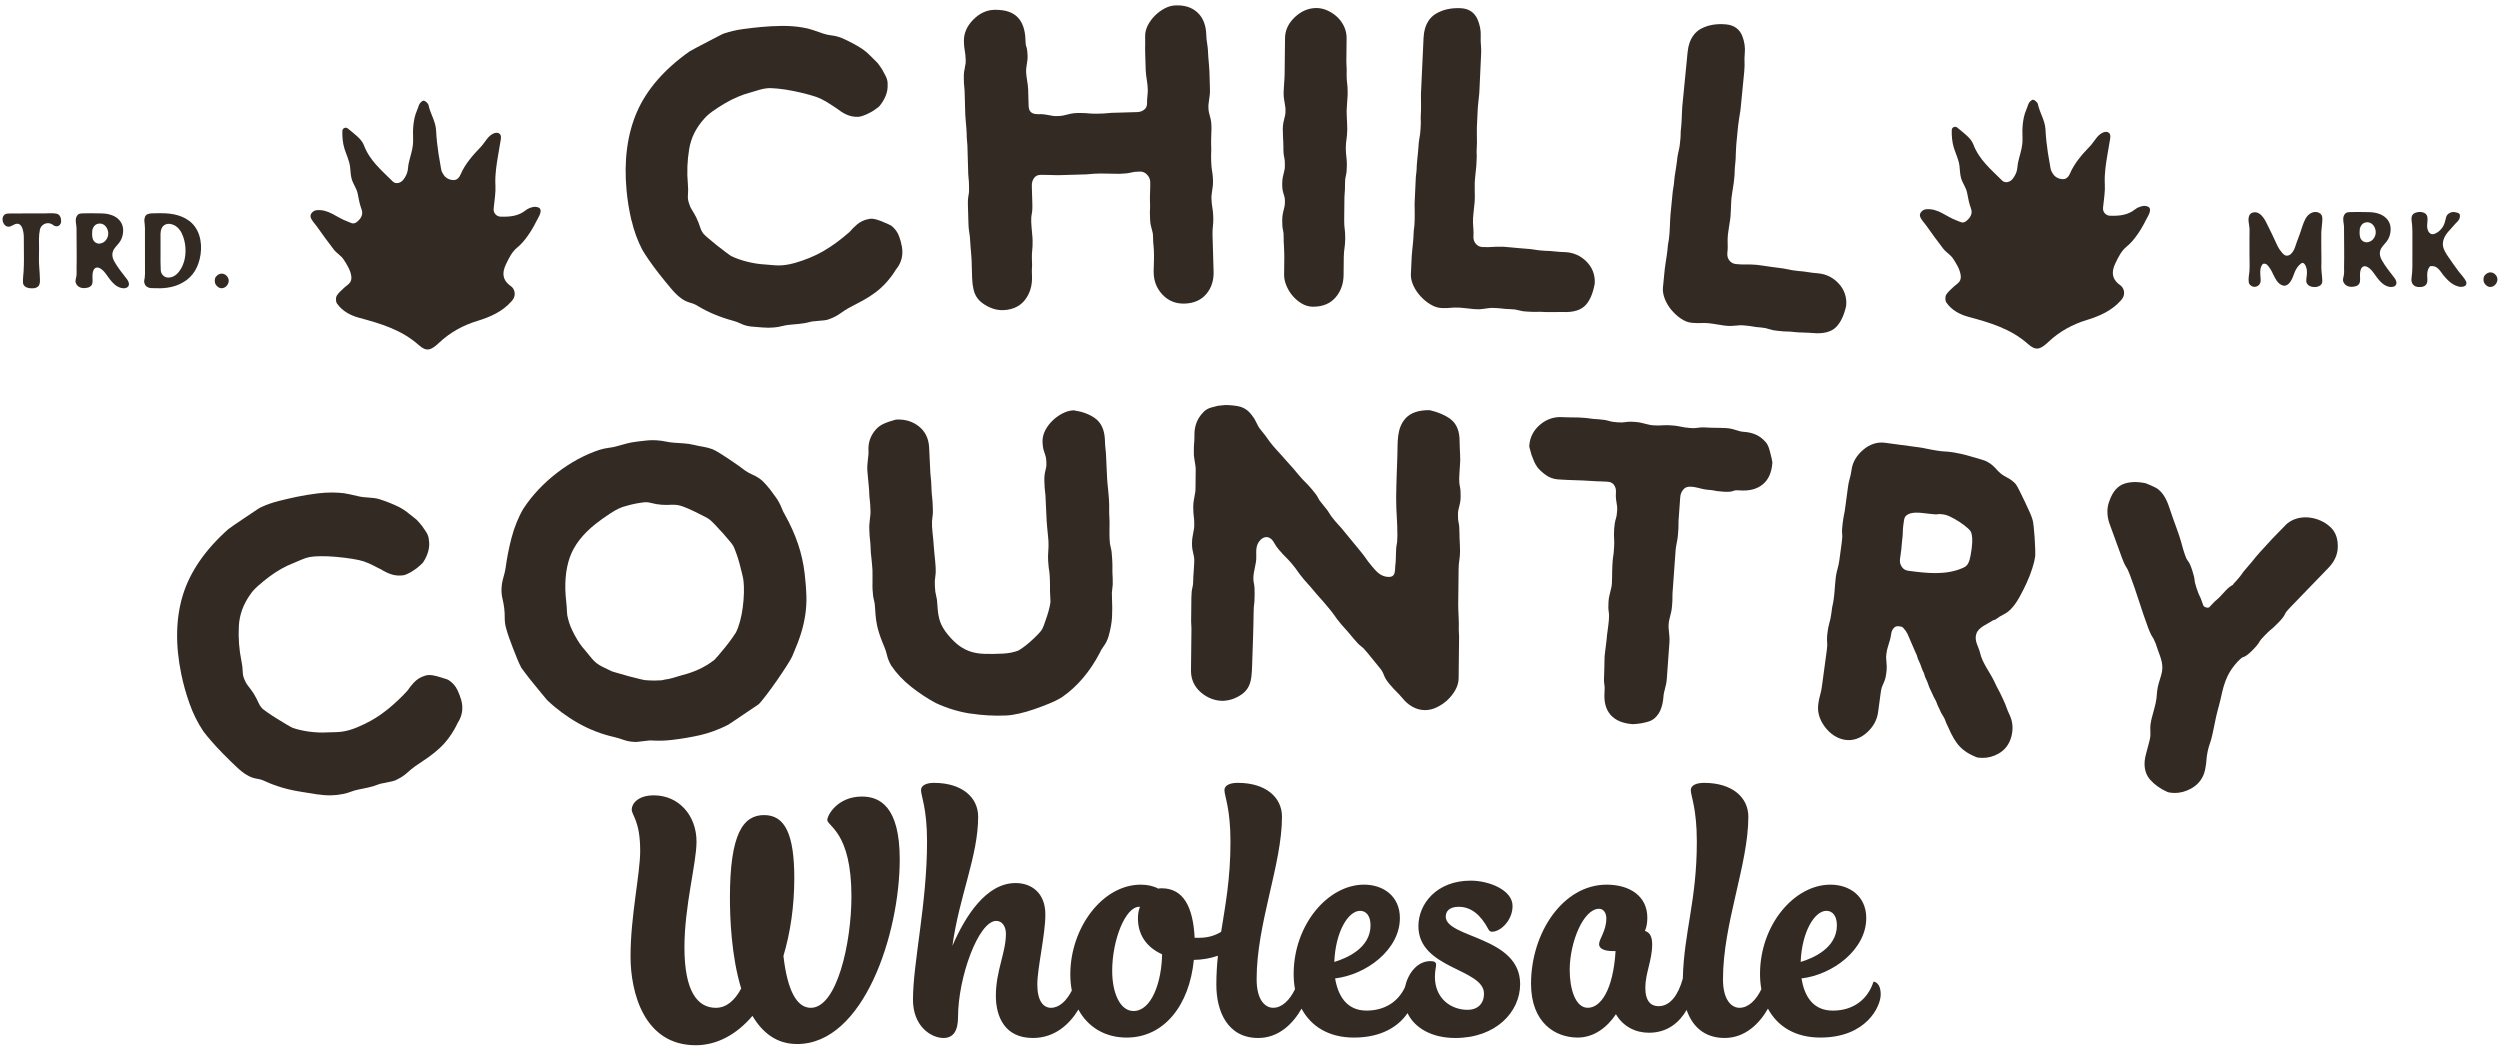 <?xml version="1.0" encoding="UTF-8"?>
<svg id="Layer_1" xmlns="http://www.w3.org/2000/svg" version="1.1" viewBox="0 0 1600 676.07">
  <!-- Generator: Adobe Illustrator 29.2.1, SVG Export Plug-In . SVG Version: 2.1.0 Build 116)  -->
  <defs>
    <style>
      .st0 {
        fill: #332a23;
      }
    </style>
  </defs>
  <path class="st0" d="M35.82,136.7c-2.27-.41-4.74-.14-7-.14-2.54,0-5.15,0-7.69,0-5.01,0-10.02,0-15.1.08-.68,0-1.37,0-2.05.21-4.46,1.37-1.99,9.67,2.68,8.03.89-.34,1.72-.83,2.54-1.23,5.15-2.35,6.04,5,6.04,8.43.08,4.53.08,8.99.08,13.52,0,2.6-.06,5.28-.2,7.88-.14,2.47-.55,4.94-.41,7.49.14,1.85,1.86,3.09,3.58,3.36,1.85.34,4.46.41,5.97-.9,1.37-1.1,1.3-3.02,1.3-4.6,0-2.82-.34-5.62-.49-8.44-.28-3.7-.07-7.48-.07-11.25-.07-3.99-.29-8.31.54-12.21.68-3.16,4.18-4.95,7.14-3.71.76.27,1.3.89,1.99,1.23,2.4,1.23,4.53-.56,4.46-3.02,0-.49-.07-.96-.14-1.45-.35-1.65-1.17-2.94-3.16-3.29Z"/>
  <path class="st0" d="M73.15,167.28c-1.38-2.47-1.79-5.15-.28-7.69,1.23-2.06,3.16-3.5,4.32-5.62,1.09-1.99,1.64-4.18,1.64-6.45,0-.96-.14-1.92-.34-2.74-.89-3.29-3.36-5.7-6.73-7-2.88-1.16-5.83-1.23-8.92-1.23-3.16-.07-6.38-.14-9.61,0-1.65.08-2.95,0-3.91,1.52-1.23,1.78-.82,4.05-.54,6.04.27,1.51.2,2.95.2,4.46,0,7.76.21,15.51.02,23.2,0,1.65.14,3.5-.14,5.15-.21,1.23-.82,2.74-.41,4.05,1.17,3.22,4.46,3.9,7.55,3.14.68-.14,1.3-.34,1.78-.76,1.65-1.16,1.5-3.15,1.44-4.94-.07-1.92-.14-3.84.68-5.62.89-1.71,2.54-1.99,4.18-1.03,2.74,1.5,4.46,4.8,6.38,7.19,1.86,2.4,4.06,4.6,7.14,5.35.89.21,1.78.28,2.68.06,2.94-.62,2.59-3.43,1.15-5.43-2.88-3.83-5.97-7.47-8.31-11.66ZM69.02,151.37c-.68,2.13-2.12,3.71-4.25,4.34-2.33.75-4.73-.62-5.43-2.89-.55-1.85-.41-3.98-.21-5.83.55-1.65,1.38-3.09,3.09-3.64,2.74-.89,4.94.47,6.11,2.53.96,1.65,1.23,3.71.68,5.49Z"/>
  <path class="st0" d="M121.74,177.21c2.33-2.35,4.05-5.29,5.15-8.38,2.67-7.41,2.66-17.16-2.14-23.75-4.33-5.96-11.74-8.23-18.88-8.56-2.47-.14-5.08-.07-7.55,0-1.72,0-4.12.07-5.22,1.65-.2.28-.34.62-.4.96-.55,1.65-.28,2.88-.07,4.53.21,1.72.14,3.37.14,5.08,0,7.89,0,15.78.02,23.68,0,1.72.07,3.5-.14,5.22-.14,1.16-.62,2.12-.28,3.29.21,1.03.7,1.92,1.59,2.54.61.4,1.23.68,1.85.81.68.14,1.37.14,2.2.14,1.51.07,3.09.07,4.66.07,3.02-.07,6.11-.49,9.06-1.38,2.12-.69,4.26-1.65,6.09-2.82,1.45-.83,2.74-1.93,3.91-3.09ZM115.5,172.48c-1.78,2.95-4.53,5.35-8.16,5.16-2.4-.14-4.33-2.27-4.46-4.67-.21-3.64-.14-7.27-.14-10.91v-8.72c0-2.47-.29-5,.75-7.27.95-2.12,3.15-3.09,5.49-2.75,2.74.48,4.94,2.12,6.44,4.39.49.68.83,1.44,1.17,2.2,2.34,5.15,2.82,11.87,1.19,17.57-.55,1.78-1.3,3.5-2.27,5.01Z"/>
  <path class="st0" d="M139.54,183.64c.89.76,2.12,1.03,3.29.69,2.27-.55,3.91-3.16,3.49-5.43-.48-2.2-2.47-3.91-4.67-3.77h-.34c-1.58.28-3.36,1.65-3.71,3.22-.14.55-.14,1.17-.14,1.72.08,1.58.84,2.67,2.07,3.56Z"/>
  <path class="st0" d="M1439.67,153.14v10.5c0,3.43.21,6.86-.06,10.22-.21,2.33-.76,4.53-.4,6.79.14,1.17,1.03,2.06,2.05,2.54,1.93.96,4.33.06,5.22-1.93.6-1.23.26-3.02.2-4.39-.14-2.26-.41-5,.89-7.06.14-.34.41-.68.76-.89.61-.34,1.44-.14,2.12.14,2.06,1.72,3.37,4.26,4.46,6.66.68,1.37,1.37,2.74,2.26,4.05.9,1.23,2.2,2.46,3.79,2.94,2.26.68,4.11-1.1,5.2-2.89,1.03-1.65,1.65-3.56,2.33-5.35.89-2.27,2.2-4.33,4.12-5.78.27-.21.48-.34.68-.41,1.44-.34,2.47,1.93,2.74,2.95.41,1.3.49,2.82.41,4.18-.14,1.51-.49,2.95-.41,4.53.21,3.36,4.33,4.25,7.08,3.56,1.37-.34,2.6-1.1,3.02-2.47v-.07c.14-.48.13-.96.13-1.44,0-1.93-.34-3.78-.48-5.7-.21-1.92-.14-3.84-.07-5.77.06-2.6-.07-5.28-.07-7.88,0-3.91-.07-7.83,0-11.73.14-2.88.68-5.7.68-8.51,0-1.92-.84-3.36-2.75-3.98-.28-.07-.48-.14-.76-.21-3.29-.55-6.11,1.85-7.47,4.6-1.44,2.82-2.27,5.97-3.29,8.93-.68,1.93-1.43,3.78-2.12,5.7-.62,1.72-1.1,3.57-1.93,5.15-.96,1.78-2.4,3.56-4.53,3.5-1.44,0-2.47-1.3-3.37-2.4-.96-1.17-1.78-2.39-2.47-3.76-1.24-2.55-2.4-5.22-3.65-7.83-1.1-2.26-2.26-4.53-3.36-6.79-1.1-2.26-2.4-4.53-4.47-5.97-.96-.68-2.12-1.09-3.22-1.02-1.1.06-2.54.55-3.09,1.5-1.64,2.82-.27,6.05-.14,9.06.07,2.2-.06,4.46-.06,6.72Z"/>
  <path class="st0" d="M1524.35,166.47c-1.38-2.47-1.8-5.15-.29-7.69,1.23-2.06,3.16-3.5,4.32-5.62,1.09-2,1.64-4.19,1.64-6.46,0-.96-.14-1.92-.34-2.74-.89-3.29-3.36-5.69-6.73-6.99-2.88-1.16-5.83-1.23-8.92-1.23-3.16-.06-6.38-.14-9.61,0-1.65.07-2.95,0-3.91,1.52-1.23,1.78-.82,4.05-.54,6.04.27,1.51.21,2.95.21,4.46,0,7.75.21,15.51.02,23.19,0,1.65.14,3.5-.14,5.15-.21,1.23-.82,2.74-.41,4.04,1.18,3.22,4.47,3.91,7.56,3.15.69-.14,1.3-.34,1.79-.76,1.64-1.16,1.5-3.15,1.43-4.94-.07-1.92-.14-3.84.68-5.62.89-1.72,2.54-1.99,4.18-1.03,2.74,1.5,4.46,4.8,6.38,7.2,1.86,2.4,4.06,4.6,7.14,5.35.89.21,1.78.28,2.67.07,2.95-.62,2.6-3.44,1.16-5.43-2.88-3.84-5.97-7.47-8.3-11.66ZM1520.21,150.55c-.68,2.12-2.12,3.71-4.25,4.32-2.33.76-4.73-.6-5.43-2.87-.55-1.85-.41-3.98-.21-5.83.55-1.65,1.37-3.09,3.09-3.64,2.74-.9,4.94.47,6.11,2.53.95,1.65,1.23,3.71.68,5.49Z"/>
  <path class="st0" d="M1572.97,172.96c-1.99-2.68-3.91-5.42-5.77-8.16-1.51-2.2-3.16-4.53-3.64-7.2-.21-1.3-.14-2.55.14-3.71.68-2.61,2.39-4.88,4.25-6.79,1.65-1.72,3.09-3.64,4.8-5.29,1.1-1.03,1.79-2.54,1.58-4.12,0-.14-.07-.27-.07-.41-.27-.61-1.03-1.03-1.58-1.16-.55-.07-1.03-.21-1.51-.34-2.2-.48-5.08.9-5.62,3.17-.28,1.1-.55,2.12-.83,3.15-.82,3.23-3.29,6.17-6.38,7.48-3.09,1.31-4.73-1.57-4.94-4.24-.27-2.47,1.17-6.66-.97-8.51-.48-.41-1.1-.68-1.71-.89-1.65-.48-3.23-.34-4.81.21-.34.14-.68.27-.96.48-1.65,1.03-1.77,3.02-1.5,4.73.34,2.34.48,4.6.48,7v1.44c0,4.81,0,9.61,0,14.42,0,4.59.14,9.13-.54,13.65-.48,3.16,1.11,5.62,4.4,5.83,1.23.07,2.54,0,3.64-.55,2.82-1.37,1.98-4.53,1.98-7.06,0-1.85.28-3.78,1.44-5.22.07-.21.21-.34.41-.41.14-.14.34-.14.48-.14,4.12-.49,5.7,2.87,7.89,5.62,1.79,2.2,3.72,4.39,6.19,5.9,1.92,1.16,4.73,2.26,6.99,1.5.49-.14,1.03-.41,1.3-.83.41-.61.55-1.58.21-2.26-1.24-2.74-3.64-4.88-5.36-7.27Z"/>
  <path class="st0" d="M1598.3,178.1c-.48-2.2-2.47-3.91-4.67-3.77h-.34c-1.58.27-3.36,1.65-3.71,3.22-.14.55-.14,1.17-.14,1.72.08,1.58.84,2.67,2.07,3.57.89.75,2.12,1.03,3.29.68,2.27-.55,3.91-3.16,3.49-5.43Z"/>
  <path class="st0" d="M984.06,199.59c.33-.03.68-.04,1.03-.04.26,0,.52,0,.79.01l3.31.15c1.58.07,2.84.07,3.7.02.66-.04,1.29-.04,1.85-.03.85.04,1.75.05,2.64-.03.76-.04,1.73-.03,2.94.02,6.76.29,11.7-1.26,14.66-4.63,2.69-3.06,4.54-7.44,5.62-13.42l.05-.57c.25-5.26-1.64-10.07-5.45-13.81-3.76-3.67-8.25-5.65-13.36-5.89l-3.84-.18c-.86-.04-1.65-.11-2.46-.24-.97-.13-2.02-.23-3.42-.3l-3.51-.16c-1.45-.07-2.62-.15-3.51-.28l-5.53-.79c-1.03-.14-2.42-.26-4.14-.34-1.46-.07-2.63-.16-3.52-.29-1.06-.15-2.09-.24-3.08-.29-.78-.04-1.59-.11-2.47-.23-1.03-.14-2.42-.26-4.15-.34-1.72-.07-3.11-.09-4.15-.04l-5.6.27c-.88.04-2.07.02-3.5-.04-1.86-.09-3.25-.73-4.38-2.02-1.17-1.35-1.67-2.87-1.58-4.78.08-1.56.08-2.83.02-3.82l-.16-2.56c-.05-.61-.09-1.35-.14-2.23-.04-.78-.03-1.8.03-3.07.06-1.27.14-2.29.27-3.13.13-.98.23-1.88.27-2.69.04-.59.1-1.25.21-2.04.15-.98.26-2.23.33-3.76.08-1.57.08-2.84.03-3.82-.04-.73-.04-1.41-.02-2.07.04-.78.03-1.68-.02-2.73-.04-.77-.03-1.79.03-3.08.06-1.25.15-2.27.27-3.09.13-.99.23-1.9.27-2.7.04-.6.09-1.27.21-2.05.14-.96.26-2.22.32-3.74l.16-3.45c.06-1.05.04-2-.02-2.84-.05-.56-.04-1.21-.02-1.97l.15-3.42c.08-1.55.08-2.8.03-3.81-.04-.72-.04-1.39-.02-1.98.04-.83.03-1.76-.02-2.8-.04-.77-.02-1.79.02-3.04l.55-11.68c.06-1.25.15-2.26.25-3.07.15-1.01.25-1.9.28-2.7.04-.62.1-1.29.22-2.07.14-.96.26-2.21.32-3.76l1.08-23.3c.08-1.55.08-2.82.03-3.8l-.3-4.78c-.04-.8-.03-1.82.03-3.1.17-3.69-.54-7.38-2.12-10.97-1.93-4.31-5.61-6.72-10.68-6.96-6.14-.28-11.49.9-15.92,3.57-3.35,2.02-7.44,6.31-7.86,15.32l-1.62,34.91c-.08,1.58-.09,2.85-.03,3.75.04.79.05,1.47.02,2.14-.04.8-.03,1.7.02,2.71.04.8.02,1.81-.03,3.06l-.16,3.46c-.06,1.06-.05,2.01.02,2.75.04.65.05,1.29.02,2.02l-.17,3.47c-.06,1.25-.13,2.27-.26,3.1l-.74,4.71c-.14.95-.26,2.22-.33,3.8-.06,1.25-.14,2.26-.25,3.04-.16,1.03-.25,1.93-.28,2.78-.03.59-.1,1.25-.21,1.99-.14.97-.25,2.23-.33,3.81l-.15,3.41c-.04.74-.11,1.39-.2,1.91-.16.87-.24,1.82-.32,3.44l-.67,14.49c-.08,1.57-.09,2.84-.03,3.82.04.74.05,1.42.02,2.02-.04.81-.03,1.73.02,2.71.04.82.02,1.86-.03,3.1l-.16,3.46c-.04.73-.1,1.39-.19,1.9-.15.86-.25,1.79-.29,2.84l-.17,3.47c-.06,1.25-.14,2.27-.25,3.05-.16,1.02-.25,1.92-.28,2.77-.03.59-.1,1.25-.21,1.99-.14.97-.25,2.23-.33,3.81l-.54,11.63c-.11,2.35.44,4.84,1.64,7.4,1.11,2.41,2.6,4.64,4.44,6.65,1.8,1.99,3.84,3.71,6.09,5.11,2.49,1.57,4.96,2.42,7.34,2.53,1.6.07,2.82.07,3.7.02l4.51-.32c.75-.04,1.72-.03,2.94.02,1.25.06,2.23.14,2.88.24.95.15,1.85.24,2.65.28.6.03,1.22.1,1.84.19.9.15,2.14.26,3.72.33,1.66.08,3.04.03,4.06-.16.71-.12,1.36-.2,1.97-.25.81-.06,1.68-.18,2.58-.33.53-.11,1.38-.13,2.56-.07l3.32.16c.64.02,1.24.09,1.78.18.86.15,1.75.24,2.69.29l3.31.15c1.25.06,2.22.14,2.89.24.65.1,1.26.24,1.8.41.83.25,1.73.45,2.66.6.9.15,2.12.26,3.72.33l3.32.16c.96.03,1.84.02,2.67-.04Z"/>
  <path class="st0" d="M770.42,263.53c-3.89,3.81-5.9,8.56-5.97,14.11l-.04,3.45c0,.73-.05,1.39-.12,1.86-.12.86-.19,1.82-.2,2.85l-.04,3.46c-.02,1.64.07,3.03.28,4.12.15.83.27,1.56.34,2.15.09.79.23,1.69.41,2.63.14.72.18,1.64.17,2.78l-.13,11.67c0,1.19-.08,2.05-.23,2.77-.2.96-.36,1.84-.45,2.53-.1.68-.22,1.4-.38,2.18-.23,1.09-.36,2.5-.39,4.17-.01,1.54.02,2.8.11,3.77.09.93.16,1.77.24,2.45l.23,2.3c.07.83.1,1.85.08,3.15,0,1.12-.08,2.04-.22,2.71-.21,1-.37,1.89-.47,2.63-.09.65-.22,1.37-.38,2.12-.23,1.1-.37,2.5-.39,4.17-.02,1.61.08,3.04.29,4.13.18.94.36,1.79.54,2.53.16.7.32,1.44.46,2.22.14.71.18,1.64.17,2.78-.01,1.27-.07,2.3-.15,3.09-.11,1.01-.16,1.92-.18,2.77,0,.58-.05,1.25-.13,2-.11.98-.18,2.24-.19,3.77-.01,1.28-.06,2.31-.15,3.11-.09.71-.2,1.34-.34,1.9-.21.84-.39,1.79-.51,2.86-.11.98-.17,2.25-.19,3.79l-.17,15.13c0,1.04.03,1.99.13,2.82.07.57.1,1.21.08,1.97l-.3,26.72c-.05,5.6,2.17,10.46,6.43,14.06,4.13,3.49,8.8,5.28,13.86,5.34,2.25-.09,5.02-.54,7.37-1.54,10.55-4.43,11.13-10.84,11.46-21.05.36-11.06.83-22.12.96-33.19.04-3.64.19-5,.27-5.5.15-.81.34-2.37.39-6.68.04-3.37-.1-5.58-.42-6.95-1.15-4.85.5-9.26,1.26-13.99.71-4.38-.89-9.13,1.95-13,2.83-3.86,6.56-3.83,9-.35.38.55.75,1.16,1.12,1.84.56,1.03,1.42,2.23,2.63,3.68,1.13,1.34,2.02,2.34,2.65,2.99l3.42,3.49c.57.59,1.33,1.46,2.3,2.6.99,1.18,1.73,2.11,2.2,2.75l1.35,1.89c.48.69.98,1.39,1.51,2.09.56.79,1.4,1.83,2.51,3.15,1.13,1.35,2.02,2.36,2.66,3.01.55.56,1.08,1.12,1.55,1.71l3.9,4.64c1.13,1.36,2.03,2.37,2.65,3,.56.57,1.08,1.14,1.55,1.71l3.91,4.66c1,1.18,1.74,2.11,2.2,2.74l1.36,1.89c.48.69.99,1.41,1.52,2.12.56.77,1.4,1.82,2.5,3.13,1.13,1.36,2.03,2.37,2.65,3,.56.57,1.06,1.13,1.53,1.69l3.92,4.69c1.13,1.34,2.03,2.35,2.67,3,.77.78,1.53,1.46,2.25,1.97.49.36.96.79,1.4,1.22.58.61,1.36,1.48,2.28,2.58l7.9,9.7c.83,1,1.46,1.82,1.8,2.45.34.65.62,1.25.81,1.74.32.91.74,1.84,1.26,2.81.54.99,1.39,2.19,2.63,3.67,1.12,1.34,2.02,2.34,2.65,2.98l3.4,3.48c.58.59,1.35,1.47,2.19,2.45,1.7,2.19,3.77,3.99,6.18,5.39,2.55,1.48,5.3,2.24,8.21,2.27,2.62,0,5.15-.63,7.7-1.88,2.42-1.18,4.64-2.69,6.61-4.5,1.95-1.8,3.61-3.89,4.97-6.21,1.47-2.55,2.23-5.13,2.26-7.67l.3-26.78c0-1.04-.04-1.98-.13-2.87-.06-.51-.09-1.15-.08-1.91l.04-3.43c.01-1.55-.02-2.81-.11-3.83-.07-.71-.11-1.38-.09-2.02,0-.77-.03-1.69-.12-2.75-.08-.76-.1-1.78-.08-3.06l.26-23.31c.01-1.26.06-2.28.14-3.07l.28-2.27c.09-.68.18-1.39.26-2.18.15-1.29.21-2.56.24-4.14.01-1.54-.02-2.8-.11-3.81-.08-.73-.1-1.4-.09-2.01,0-.79-.03-1.7-.12-2.76-.07-.78-.09-1.8-.07-3.08.01-1.53-.03-2.79-.12-3.76-.09-1.07-.24-2.02-.47-2.97-.12-.51-.21-1.13-.27-1.87-.08-.75-.1-1.77-.08-3.06,0-1.23.08-2.06.23-2.73.16-.79.33-1.52.52-2.22.19-.75.4-1.59.6-2.56.22-1.1.35-2.51.36-4.08.02-1.56-.02-2.83-.1-3.81-.09-1.08-.25-2.04-.46-2.9-.13-.55-.21-1.18-.28-1.93-.08-.77-.1-1.8-.09-3.03.01-1.28.06-2.32.16-3.12.1-1,.17-1.92.18-2.73,0-.61.06-1.29.14-2.04.1-.95.16-2.22.19-3.8.01-1.54-.02-2.8-.11-3.82-.06-.72-.1-1.38-.09-2.02,0-.77-.03-1.69-.12-2.74-.08-.77-.1-1.79-.08-3.06.07-6.62-1.87-11.48-5.79-14.43-3.37-2.53-7.72-4.43-12.93-5.65l-.96-.11c-6.5,0-11.5,1.66-14.63,4.94-6.11,6.4-5.25,15.61-5.51,23.7-.29,9.13-.71,18.27-.79,27.41-.08,8.14.88,16.25.79,24.37-.04,3.83-.29,4.99-.37,5.26-.34,1.35-.53,3.57-.57,6.92-.04,3.81-.21,5.13-.26,5.45-.66,4.19.85,9.46-5.6,8.59-4.43-.6-6.91-3.68-9.59-6.86-1.09-1.3-1.83-2.22-2.34-2.91l-2.88-4.02c-.54-.72-1.36-1.76-2.43-3.04l-11.83-14.38c-.56-.67-1.18-1.36-1.87-2.06-.56-.57-1.33-1.44-2.29-2.59-.98-1.18-1.73-2.11-2.2-2.76-.42-.57-.79-1.11-1.11-1.69-.39-.69-.89-1.48-1.52-2.33-.55-.73-1.36-1.77-2.5-3.12-.97-1.15-1.7-2.07-2.21-2.78-.37-.5-.7-1.02-.98-1.61-.43-.85-.96-1.74-1.6-2.63-.55-.73-1.38-1.78-2.5-3.12-1.11-1.32-2-2.32-2.69-3.03l-3.4-3.48c-.56-.56-1.31-1.42-2.3-2.6l-3.89-4.64c-.58-.69-1.22-1.39-1.92-2.11-.56-.57-1.33-1.44-2.3-2.6-1.12-1.33-2-2.33-2.67-3.02-.53-.54-1.05-1.1-1.53-1.69-.56-.65-1.19-1.35-1.87-2.04-.56-.58-1.33-1.45-2.3-2.6-.98-1.17-1.72-2.1-2.22-2.78l-2.88-4.02c-.54-.72-1.36-1.76-2.49-3.11-1.08-1.29-1.58-2.05-1.8-2.46-.41-.76-.77-1.45-1.1-2.13-.36-.74-.76-1.54-1.23-2.41-.36-.67-1.1-1.84-2.54-3.58-2.12-2.64-4.82-4.29-8.04-4.93-2.72-.53-5.41-.78-8.49-.78l-4.57.47-4.35,1.14c-1.8.49-3.39,1.4-4.7,2.69Z"/>
  <path class="st0" d="M981.75,295.2c.66,1.49,1.38,2.74,2.43,4.19,1.36,1.56,3.11,3.16,5.11,4.6,2.3,1.67,4.96,2.62,7.91,2.83,7.09.53,14.16.48,21.18.99,3.85.28,5.26.28,5.62.26.06,0,.13,0,.2,0,.93,0,2.49.07,4.78.24,2.31.17,3.34,1.2,3.91,1.96,1.03,1.38,1.46,3,1.31,4.95-.11,1.61-.11,3.01.04,4.16.12.94.25,1.81.39,2.58.12.67.24,1.43.33,2.27.09.69.08,1.6,0,2.75-.08,1.26-.2,2.28-.32,3.03-.14.75-.28,1.38-.46,1.88-.26.82-.5,1.77-.69,2.84-.17.97-.31,2.23-.43,3.76-.11,1.56-.15,2.84-.12,3.79l.18,4.82c.03.8-.01,1.83-.1,3.07l-.25,3.47c-.06.74-.13,1.4-.23,1.88-.18.85-.3,1.8-.38,2.86l-.24,3.41c-.11,1.58-.16,2.85-.13,3.79.02.77,0,1.45-.03,2.06-.06.82-.07,1.73-.05,2.77.03.77-.01,1.8-.1,3.04-.08,1.15-.21,2.06-.4,2.77-.26.94-.46,1.81-.62,2.58-.12.61-.29,1.31-.49,2.05-.31,1.08-.53,2.47-.65,4.17-.1,1.54-.14,2.81-.11,3.75.03,1.1.12,2.07.27,2.89.1.6.17,1.25.19,1.93.02.79-.01,1.82-.11,3.1-.09,1.27-.2,2.3-.31,3-.2,1.07-.31,1.99-.37,2.81-.04.61-.13,1.28-.24,1.94-.18,1.01-.33,2.27-.44,3.84-.1,1.28-.21,2.32-.33,3.02-.18,1.04-.3,1.96-.35,2.78-.04.62-.13,1.29-.24,1.95-.18,1.01-.33,2.27-.45,3.84-.11,1.56-.15,2.83-.12,3.82.02.75.02,1.44-.03,1.98-.06.84-.08,1.76-.05,2.74.02.81-.01,1.85-.11,3.15-.1,1.54-.14,2.81-.11,3.75.03,1.1.12,2.09.26,2.87.11.63.17,1.28.19,1.96.02.79-.01,1.82-.11,3.1-.43,6,.86,10.78,3.84,14.21,3.07,3.55,7.87,5.57,14.25,6.02,1.53-.07,3.26-.23,5.13-.51,1.5-.27,2.97-.6,4.36-.98,1.75-.48,3.23-1.24,4.4-2.24,1.97-1.72,3.43-3.9,4.3-6.48.78-2.28,1.26-4.73,1.44-7.29.08-1.12.2-2.03.4-2.76.26-.94.47-1.8.62-2.57.13-.64.3-1.34.51-2.12.3-1.11.51-2.49.63-4.1l1.68-23.27c.11-1.64.09-3.03-.05-4.14-.11-.79-.16-1.52-.2-2.11-.04-.81-.12-1.7-.25-2.69-.09-.73-.08-1.65,0-2.76.08-1.09.18-1.98.41-2.8.24-.91.46-1.77.6-2.52.13-.64.3-1.34.52-2.13.28-1.06.5-2.45.62-4.11l.24-3.41c.07-1.04.08-1.98.04-2.88-.03-.53-.01-1.16.04-1.91l1.92-26.66c.08-1.25.18-2.27.34-3.14l.85-4.67c.18-.96.32-2.21.43-3.78l.25-3.39c.07-1.05.08-2,.03-2.9-.04-.54,0-1.18.04-1.91l1.08-15.06c.14-2,.87-3.7,2.25-5.19,3.26-3.52,10.64.11,14.72.4,3.48.25,4.42.48,4.62.54.72.2,2.1.47,5.91.75,3.29.23,5.57.03,6.74-.6l.87-.22c.47-.11,1.6-.1,3.07,0,5.97.44,10.88-.82,14.53-3.77,3.7-2.99,5.79-7.6,6.23-13.69l.04-.6-.07-.21c-.27-1.73-.64-3.42-1.01-4.62l-.04-.16c-.29-1.39-.68-2.8-1.16-4.24-.7-2.02-1.73-3.43-2.4-4.02-3.25-3.73-7.7-5.74-13.42-6.16-1.23-.08-2.06-.21-2.77-.41-.78-.21-1.49-.43-2.16-.65-.71-.22-1.54-.48-2.48-.73-1.08-.3-2.49-.52-4.09-.63-1.55-.11-2.82-.15-3.79-.12-.81,0-1.44,0-2.04-.04-.81-.05-1.73-.08-2.74-.04-.78.02-1.82-.02-3.09-.11-1.56-.12-2.84-.16-3.79-.12-1.09.03-2.06.12-2.93.28-.57.1-1.2.15-1.92.17-.78.04-1.8-.01-3.06-.11-1.26-.09-2.28-.2-3.09-.34l-4.74-.88c-.93-.16-2.18-.31-3.74-.41-1.56-.11-2.84-.16-3.79-.12l-4.81.18c-.79.02-1.82-.01-3.09-.11-1.21-.08-2.05-.21-2.74-.4-.94-.26-1.81-.47-2.58-.62-.63-.13-1.33-.3-2.12-.52-1.08-.3-2.5-.51-4.08-.62-1.56-.11-2.82-.16-3.8-.12-1.08.03-2.05.12-2.92.28-.57.1-1.21.15-1.92.17-.83.03-1.84-.02-3.06-.11-1.27-.1-2.28-.2-3.09-.34-.68-.12-1.3-.27-1.86-.45-.83-.27-1.77-.49-2.85-.69-.94-.16-2.2-.3-3.76-.42l-3.42-.24c-.71-.05-1.35-.13-1.96-.25-.81-.16-1.75-.28-2.79-.35l-3.42-.24c-1.56-.12-2.83-.16-3.77-.12-.81.02-1.46.01-2.08-.03-.81-.06-1.72-.08-2.72-.04-.77.01-1.84-.02-3.09-.11-5.25-.39-10.14,1.19-14.37,4.75-4.23,3.56-6.58,8.09-6.96,13.47l-.04.57.14.56c.42,1.67.86,3.24,1.37,4.97.45,1.29.98,2.62,1.55,3.88Z"/>
  <path class="st0" d="M1462.68,336.15c-5.7,5.69-11.18,11.46-16.53,17.48-1.99,2.24-3.3,3.82-3.97,4.72-.6.82-1.8,2.23-3.57,4.24-2.74,3.08-3.6,4.33-4.01,5-.27.43-1.04,1.49-3.28,4.04-.92,1.04-1.62,1.75-2.12,2.25l.09.28-1.3.75c-1.29.74-2.91,2.24-5.09,4.71-2.37,2.68-3.3,3.46-3.59,3.67-1.03.76-2.46,2.18-5.09,5.02l-.41.45-.96.17-.66-.1c-.48-.11-1.76-.39-2.17-1.59-1.28-3.92-2-5.39-2.43-6.16-.11-.17-.66-1.2-1.82-4.76-1-3.07-1.18-4.28-1.21-4.65-.06-1.53-.55-3.64-1.56-6.74-1.07-3.29-2.05-5.32-3.08-6.41-.39-.54-.94-1.51-1.78-4.07-.83-2.55-1.36-4.31-1.59-5.33-.25-1.08-.82-3.06-1.76-5.93-1.82-5.59-4-10.88-5.8-16.52-1.75-5.45-4.09-11.7-9.43-14.59-1.84-.94-3.86-1.84-5.98-2.66l-.71-.2c-4.94-1.03-9.44-.93-13.23.31-4.28,1.4-7.49,5.04-9.53,10.82-.95,2.32-1.4,4.75-1.37,7.3.02,2.46.44,4.9,1.26,7.25l8.12,22.3c1.54,4.04,2.44,5.48,2.98,6.21.23.33.83,1.34,2.06,4.55,4.26,11.15,7.46,22.64,11.65,33.82,1.54,4.04,2.44,5.49,2.98,6.23.16.22.75,1.12,1.88,3.93.18.64.57,1.82,1.26,3.74,2.09,5.84,4.14,10.14,2.2,16.52-.94,3.1-2.22,6.81-2.55,10.04l-.44,4.72c-.09.83-.27,1.85-.53,3.1-.26,1.24-.5,2.23-.73,2.95-.33,1.01-.56,1.9-.71,2.65-.14.64-.31,1.29-.53,1.99-.31.95-.61,2.18-.92,3.69-.35,1.64-.53,3.03-.53,4.14,0,.98,0,1.86.04,2.53.02.73.04,1.5.03,2.36,0,.73-.13,1.63-.36,2.73-.26,1.24-.5,2.23-.73,2.95-.33,1.02-.56,1.91-.71,2.67-.14.62-.32,1.28-.55,2.01-.29.92-.59,2.14-.92,3.68-1.54,7.45.86,12.08,3.15,14.65,2.9,3.25,6.61,5.87,11.03,7.8l.88.27c1.16.23,2.52.37,3.86.37,3.44,0,6.9-.93,10.28-2.76,4.84-2.62,7.97-6.81,9.07-12.11.31-1.51.52-2.76.63-3.76l.45-4.76c.08-.8.25-1.81.53-3.07.24-1.21.48-2.2.73-2.99l1.5-4.58c.28-.91.59-2.14.9-3.65l2.38-11.43c.26-1.23.49-2.22.75-3.02.29-.95.52-1.83.7-2.67.1-.54.28-1.18.51-1.94.29-.92.6-2.15.92-3.68,1.17-5.59,2.34-10.18,4.42-14.45,1.52-3.13,3.53-6.09,6.38-9.16,2.61-2.67,3.23-2.91,3.86-2.98,1.38-.51,3.3-1.93,5.84-4.52,2.38-2.41,3.78-4.16,4.45-5.52.3-.53,1.02-1.54,3.18-3.73,2.07-2.11,3.18-3.16,3.95-3.74.38-.28,1.52-1.13,4.77-4.45,2.47-2.5,3.88-4.39,4.45-5.93.39-.72,1.09-1.73,2.98-3.66l24.85-25.71c3.56-3.76,5.51-7.92,5.76-12.35.3-5.67-1.19-10.14-4.42-13.29-7.58-7.36-21.25-9.29-29.08-1.47Z"/>
  <path class="st0" d="M1069.65,198.29c1.7,2.07,3.65,3.89,5.81,5.4,2.41,1.7,4.83,2.67,7.22,2.9,1.46.14,2.64.18,3.52.2l4.68-.08c.97.04,1.81.07,2.93.17,1.24.12,2.2.25,2.87.39.94.2,1.81.33,2.67.42.56.05,1.17.15,1.78.28.9.2,2.12.37,3.72.52,1.68.16,3.02.19,4.07.05.7-.08,1.36-.13,1.95-.15.81-.02,1.69-.09,2.63-.2.44-.08,1.33-.05,2.55.07l3.26.32c.65.07,1.25.16,1.78.27.85.2,1.74.33,2.72.44l3.27.31c1.25.12,2.22.26,2.88.4.63.13,1.21.29,1.76.49.83.29,1.71.54,2.65.74.88.19,2.11.36,3.7.52l3.29.33c.96.09,1.87.13,2.72.1.53-.02,1.13.01,1.79.07l3.29.32c1.57.15,2.74.24,3.71.21.58-.02,1.23,0,1.87.07.82.08,1.67.08,2.62.11.04,0,.09,0,.13,0,.69,0,1.63.06,2.81.18,6.56.62,11.72-.66,14.88-3.89,2.84-2.93,4.89-7.22,6.28-13.11l.09-.58c.5-5.24-1.13-10.14-4.75-14.05-3.57-3.87-7.96-6.07-13.03-6.56l-3.84-.38c-.83-.07-1.63-.2-2.39-.34-.98-.2-2.02-.34-3.12-.46l-3.82-.37c-1.43-.14-2.59-.29-3.49-.46l-5.5-1.07c-1.03-.2-2.4-.38-4.11-.56-1.44-.13-2.6-.28-3.5-.45-1.08-.21-2.1-.36-3.05-.45-.77-.07-1.59-.19-2.47-.36-1.03-.2-2.4-.38-4.11-.55-1.71-.16-3.09-.24-4.16-.25h-5.6c-.89-.02-2.05-.1-3.51-.24-1.83-.18-3.19-.89-4.25-2.24-1.1-1.4-1.52-2.94-1.34-4.85.16-1.56.23-2.82.23-3.8l-.07-4.77c0-.82.06-1.85.19-3.14.11-1.23.25-2.23.42-3.09.19-.97.33-1.87.4-2.66.06-.6.17-1.27.31-1.99.2-.98.36-2.23.52-3.78.15-1.54.22-2.81.22-3.79,0-.77.03-1.44.08-2.04.09-.8.12-1.71.12-2.73,0-.8.06-1.82.19-3.12.11-1.23.25-2.24.42-3.09.19-.97.33-1.87.4-2.66.06-.6.16-1.27.31-2.01.2-.97.36-2.22.52-3.77l.34-3.45c.09-1.02.13-1.95.11-2.89-.01-.55.02-1.19.09-1.89l.33-3.39c.16-1.55.23-2.8.23-3.85,0-.71.02-1.37.07-1.95.08-.84.12-1.75.12-2.77,0-.8.06-1.82.19-3.1l1.13-11.61c.11-1.23.25-2.24.42-3.09.19-.97.33-1.87.4-2.66.06-.6.17-1.26.31-1.99.21-.99.37-2.24.53-3.79l2.27-23.19c.15-1.55.22-2.82.22-3.8l-.06-4.82c0-.79.06-1.81.18-3.07.36-3.69-.16-7.41-1.56-11.07-1.7-4.41-5.26-7-10.3-7.49-6.19-.58-11.57.35-16.09,2.75-3.45,1.84-7.75,5.93-8.62,14.9l-3.41,34.83c-.13,1.53-.21,2.79-.21,3.76,0,.76-.02,1.44-.08,2.05-.08.8-.12,1.71-.12,2.73,0,.8-.06,1.83-.18,3.09l-.33,3.4c-.11,1.07-.16,2.02-.13,2.86.01.58-.01,1.22-.07,1.89l-.34,3.48c-.12,1.27-.26,2.3-.48,3.4l-.4,1.88c-.18.78-.36,1.6-.52,2.44-.2.98-.38,2.25-.52,3.79-.13,1.29-.28,2.32-.41,3.03-.21,1.04-.35,1.95-.43,2.82-.06.58-.16,1.23-.31,1.96-.2.96-.36,2.21-.52,3.76l-.34,3.44c-.06.71-.16,1.36-.28,1.87-.19.85-.34,1.79-.44,2.81l-1.47,15.05c-.15,1.55-.23,2.82-.23,3.79,0,.76-.02,1.44-.08,2.05-.09.8-.12,1.71-.12,2.73,0,.8-.06,1.83-.18,3.09l-.34,3.44c-.06.69-.17,1.33-.27,1.84-.21.89-.35,1.82-.45,2.83l-.35,3.48c-.12,1.25-.26,2.27-.41,3.05-.2,1-.33,1.89-.41,2.71-.06.61-.16,1.27-.31,2.02-.19.94-.36,2.2-.52,3.75l-1.13,11.59c-.24,2.32.19,4.84,1.26,7.49.99,2.46,2.37,4.77,4.1,6.87Z"/>
  <path class="st0" d="M1302.2,344.27c-.2-2.55-.41-4.96-.65-7.25-.25-2.48-.52-4-.88-4.93-.27-.95-.76-2.2-1.75-4.48-.97-2.21-2.03-4.49-3.22-6.95l-3.09-6.32c-1.06-2.19-1.91-3.69-2.5-4.47-1.46-1.65-3.29-3.07-5.36-4.13-1.43-.73-2.84-1.59-3.95-2.41-1.19-.98-2.3-2.07-3.45-3.39-1.47-1.67-3.2-3.11-4.89-4.04-1.16-.77-2.7-1.38-4.98-2-1.87-.52-3.85-1.09-5.98-1.73-2.22-.67-4.37-1.23-6.45-1.7-2.12-.47-3.66-.77-4.59-.9l-3.28-.44c-.94-.12-1.83-.19-2.72-.2-.56,0-1.15-.05-1.75-.13l-3.29-.45c-1.25-.17-2.2-.32-2.91-.5-.9-.22-1.76-.39-2.58-.5-.58-.09-1.18-.2-1.85-.37-.84-.2-2.06-.43-3.62-.64l-22.05-2.97c-5.04-.66-9.89.94-14.15,4.66-4.19,3.66-6.63,7.9-7.26,12.61-.17,1.26-.34,2.28-.52,3.02l-1.17,4.68c-.23.96-.45,2.19-.65,3.74l-2.02,14.97c-.1.72-.22,1.36-.38,1.93-.21.79-.38,1.73-.52,2.76l-.46,3.4c-.21,1.56-.33,2.83-.37,3.82-.03,1.07,0,2.05.09,2.87.06.58.08,1.22.07,1.87-.04.86-.14,1.89-.31,3.15l-1.55,11.55c-.18,1.27-.36,2.27-.52,3l-1.18,4.71c-.23.94-.45,2.19-.65,3.71-.21,1.57-.33,2.84-.37,3.83-.02.73-.07,1.39-.16,2.04-.1.79-.18,1.7-.22,2.72-.02.79-.13,1.81-.29,3.07l-.46,3.41c-.11.74-.23,1.39-.35,1.86-.23.84-.41,1.78-.55,2.82l-.46,3.43c-.18,1.27-.35,2.28-.53,3.02l-.55,2.2c-.2.73-.38,1.51-.58,2.34-.26,1.08-.48,2.34-.69,3.89-.21,1.54-.33,2.81-.35,3.75-.04,1.1-.01,2.09.08,2.92.07.59.09,1.23.07,1.9-.04.83-.13,1.85-.3,3.12l-3.12,23.11c-.16,1.25-.34,2.26-.5,3l-1.18,4.7c-.22.94-.46,2.19-.65,3.73-.67,4.95.73,9.8,4.15,14.42,6.77,9.12,18.09,11.96,27.16,3.58,3.97-3.67,6.31-7.99,6.96-12.83l1.7-12.62c.18-1.31.38-2.36.65-3.17.24-.74.51-1.44.83-2.05.42-.86.8-1.8,1.15-2.8.25-.72.61-2.05.92-4.33.24-1.73.33-3.24.28-4.5-.05-1.01-.11-1.94-.18-2.81-.08-.94-.14-1.69-.19-2.54-.01-.22-.04-1.04.21-2.93.18-1.34.39-2.41.64-3.16.33-1.01.58-1.94.83-2.87.17-.66.38-1.38.64-2.11.24-.72.61-2.08.91-4.31.22-1.65.84-2.93,1.89-3.93.47-.45,1.17-.95,2.42-.95.24,0,.5.02.78.06l1.78.33c.34.2.64.45.96.79,1.08,1.18,1.99,2.47,2.58,3.66l5.11,11.82c.65,1.22.94,2.03,1.04,2.48.3,1.18.7,2.26,1.19,3.19.29.56.59,1.19.86,1.9.31.81.73,1.94,1.21,3.37l.28.62c.73,1.37.98,2.18,1.06,2.47.29,1.21.69,2.29,1.16,3.16.31.6.59,1.25.87,1.92.33.85.74,1.97,1.22,3.42l.27.59c.58,1.1,1.05,2.07,1.34,2.82.39.98.79,1.87,1.2,2.65l1.21,2.21c.36.65.74,1.61,1.16,2.84l.27.61c.58,1.08,1.04,2.06,1.33,2.78.41,1.07.91,2.07,1.47,2.92.41.64.81,1.31,1.19,1.97.36.67.74,1.6,1.34,3.27,1.06,2.39,2.11,4.66,3.1,6.68,1.08,2.21,2.28,4.23,3.57,6.03,1.41,1.99,3.17,3.76,5.26,5.28,2.03,1.49,4.56,2.84,7.53,4.02l1.06.26c.78.09,1.78.16,2.76.16,3.51,0,6.89-.89,10.04-2.63,4.23-2.33,7.04-6,8.38-10.92,1.27-4.75.97-9.29-.89-13.49-1.15-2.46-1.83-4.01-2.13-5.04-.34-1.13-1.16-3.09-2.51-5.99-1.31-2.79-2.23-4.65-2.78-5.59-.49-.82-1.3-2.49-2.48-5-2.88-6.15-7.74-11.95-9.24-18.62-.89-3.97-3.91-7.66-2.33-12.24,1.43-4.17,6.94-6,10.45-8.42l.59-.27,1.15-.29.58-.45c1.4-1.07,2.87-1.98,4.38-2.71,2.09-1.02,3.98-2.46,5.47-4.15,1.68-1.82,3.31-4.16,5.01-7.2,1.58-2.86,3.09-5.85,4.48-8.87,1.45-3.16,2.67-6.28,3.62-9.29.99-3.09,1.61-5.58,1.88-7.61.06-.47.11-2.01.05-4.69-.06-2.28-.19-4.72-.38-7.31ZM1261.83,351.35c-.4,2.96-.84,5.29-1.29,6.93-.38,1.34-.91,2.45-1.59,3.28-.58.73-1.47,1.38-2.66,1.89-10.99,4.87-23.38,3.39-34.99,1.84-1.83-.24-3.1-1.01-4.11-2.47-1.06-1.52-1.43-3.14-1.18-5.09l.82-6.06c.15-1.08.33-3.16.54-5.93.26-1.86.37-3.22.42-4.66l.06-2.12c0-.64.08-1.34.18-2.09l.49-3.67c.22-1.55.7-2.6,1.47-3.23,1.03-.84,2.22-1.37,3.63-1.62,1.68-.3,3.53-.35,5.5-.17,2.23.22,4.21.44,5.92.67,2.52.34,4.23.42,5.25.25.5-.17,1.36-.16,3.78.17.68.09,1.97.41,4.19,1.46,1.9.9,3.84,2,5.78,3.27,1.91,1.25,3.65,2.57,5.19,3.92,1.46,1.29,2.03,2.16,2.23,2.56.68,1.76,1.19,4.85.38,10.86Z"/>
  <path class="st0" d="M617.55,43.12c-.18.81-.35,1.67-.5,2.6-.2,1.18-.26,2.65-.2,4.79l.08,2.84c.04,1.03.11,1.98.24,2.76.09.6.15,1.25.17,1.94l.43,15.14c.05,1.55.14,2.81.26,3.78.1.76.16,1.44.18,2.04.03.81.1,1.72.23,2.7.11.81.17,1.84.2,3.09l.1,3.43c.03,1.07.11,2,.24,2.87.09.56.14,1.22.16,1.95l.54,18.48c.03,1.06.11,2.01.24,2.88.09.53.15,1.18.17,1.94l.1,3.42c.04,1.26.04,2.3-.02,3.09-.05.7-.13,1.35-.27,1.92-.18.83-.31,1.8-.39,2.86-.07.97-.09,2.24-.04,3.81l.34,11.65c.05,1.56.13,2.83.26,3.76.12.94.23,1.77.34,2.44l.32,2.31c.11.81.17,1.84.21,3.12.05,1.55.14,2.82.26,3.78.1.76.16,1.44.18,2.05.03.81.1,1.73.23,2.7.11.8.17,1.84.21,3.11l.34,11.66c.08,2.55.39,5.05.94,7.41.67,2.88,2,5.28,3.96,7.14,1.74,1.64,3.94,3.06,6.53,4.21,2.55,1.14,5.18,1.71,7.81,1.71h.51c7.78-.24,12.05-3.83,14.26-6.81,3.03-4.07,4.48-8.96,4.32-14.52l-.1-3.41c-.01-.73-.01-1.38.04-1.96.09-.84.12-1.78.09-2.87l-.11-3.39c-.03-1.29-.04-2.32.02-3.13l.4-4.83c.06-.94.08-2.2.03-3.71-.04-1.58-.13-2.85-.26-3.8-.1-.76-.15-1.44-.17-2.06-.03-.79-.1-1.7-.24-2.75-.1-.78-.16-1.8-.2-3.06-.03-1.27-.03-2.3.02-3.09.05-.68.13-1.3.25-1.89.19-.86.33-1.83.4-2.9.06-.97.09-2.23.04-3.79l-.34-11.65c-.05-2.02.46-3.68,1.55-5.08.97-1.25,2.2-1.83,3.98-1.88,1.45-.05,2.63-.04,3.51.02,1.1.07,2.1.07,3.02.06.66-.02,1.38,0,2.09.05,1,.07,2.38.09,4.1.03l16.56-.48c1.12-.03,2.14-.11,3-.24.69-.09,1.39-.15,2.16-.18l3.7-.11c1.48-.05,2.63-.04,3.51.02,1.1.06,2.1.1,2.95.06.73-.01,1.46,0,2.19.05.97.07,2.31.08,4.09.03,1.71-.05,3.09-.14,4.13-.27,1.15-.14,2.18-.33,3.07-.55.67-.17,1.38-.3,2.1-.4.81-.1,1.93-.17,3.37-.21,1.95,0,3.27.55,4.59,1.89,1.41,1.45,2.08,3.04,2.13,4.99.04,1.27.03,2.31-.02,3.02-.08,1.04-.09,1.96-.08,2.82.02.57,0,1.25-.05,2.01-.07.98-.09,2.25-.02,4.44l.08,2.82c.03.71.01,1.35-.05,1.92-.09.85-.11,1.8-.08,2.86l.1,3.43c.06,2.05.27,3.35.44,4.08.22.98.44,1.84.63,2.51.19.68.38,1.43.57,2.22.16.73.25,1.65.28,2.79l.1,3.45c.04,1.04.12,1.99.24,2.78.09.58.15,1.23.16,2l.1,3.41c.04,1.28.03,2.32-.02,3.04-.08,1.06-.1,1.99-.08,2.82.02.57,0,1.24-.05,2-.07.98-.09,2.24-.04,3.81.16,5.29,2.06,9.9,5.67,13.71,3.73,3.94,8.53,5.86,14.08,5.68,5.98-.17,10.69-2.27,14-6.24,3.21-3.83,4.75-8.64,4.58-14.28l-.68-23.31c-.04-1.25-.04-2.27.03-3.1l.39-4.78c.06-.95.09-2.22.04-3.79-.05-1.55-.14-2.81-.31-4.1l-.63-4.45c-.11-.79-.16-1.82-.2-3.08-.03-1.12,0-2.02.12-2.77.16-.96.28-1.84.36-2.66.05-.61.16-1.31.3-2.14.17-1.07.24-2.46.2-4.13-.04-1.54-.14-2.8-.27-3.81l-.35-2.48c-.1-.63-.2-1.39-.31-2.23-.1-.79-.17-1.82-.2-3.08l-.1-3.44c-.01-.73-.01-1.38.04-1.96.09-.83.12-1.78.09-2.86l-.1-3.43c-.04-1.26-.04-2.3.02-3.09.07-1.01.1-1.92.08-2.74-.02-.57,0-1.23.06-2.03.06-.96.09-2.22.04-3.79-.05-1.6-.2-3-.46-4.15-.21-.91-.43-1.75-.64-2.51-.18-.63-.37-1.36-.56-2.23-.16-.68-.24-1.59-.27-2.72-.04-1.24,0-2.07.13-2.78.16-.95.27-1.84.35-2.66.05-.59.15-1.29.29-2.12.18-1.08.25-2.48.21-4.13l-.34-11.64c-.05-1.55-.14-2.8-.27-3.82-.1-.73-.15-1.4-.17-2.01-.03-.79-.1-1.7-.23-2.75-.1-.77-.16-1.79-.2-3.07-.04-1.54-.14-2.8-.27-3.81l-.66-4.69c-.11-.81-.17-1.84-.21-3.11-.17-6.04-1.98-10.79-5.39-14.1-3.5-3.41-8.31-5.04-14.32-4.77-2.33.06-4.72.74-7.12,2.03-2.19,1.18-4.22,2.69-6.03,4.49-1.77,1.78-3.27,3.79-4.43,5.98-1.3,2.43-1.92,4.96-1.84,7.51.07,2.49.08,4.16.03,4.9-.07.97-.07,2.86,0,5.7,0,0,.32,10.57.32,10.57.12,4.31,1.31,8.6,1.35,12.88.02,2.74-.56,5.48-.47,8.31.08,2.32-.85,3.46-1.56,4.11-1.24,1.15-2.81,1.74-4.79,1.8l-16.43.48c-1.02.03-1.98.11-2.9.24-.66.09-1.41.15-2.23.18l-3.85.11c-1.46.04-2.56.04-3.4-.03l-5.19-.37c-1.04-.06-2.42-.07-4.15-.03-1.77.05-3.3.21-4.41.47l-2.6.63c-.71.19-1.55.38-2.44.56-.82.17-1.88.27-3.21.31-1.22.04-2.21.03-3.07-.12l-2.42-.43c-.84-.16-1.78-.32-2.83-.49-1.28-.18-2.77-.25-4.43-.18-2.54.02-3.71-.7-4.36-1.28-.65-.58-1.47-1.61-1.53-4.03,0,0-.31-10.59-.31-10.59-.11-3.74-1.17-7.38-1.3-11.12-.12-3.49,1.05-6.57.95-10.07-.1-3.16-.39-5.2-.91-6.4-.31-.7-.42-2.9-.46-4.15-.19-6.38-1.9-11.25-5.09-14.47-3.12-3.15-7.74-4.68-14.09-4.68-.28,0-.56,0-.84.01-4.98.14-9.54,2.31-13.53,6.43-4.03,4.15-5.99,8.8-5.84,13.82.04,1.59.13,2.85.26,3.79.12.94.23,1.77.35,2.5l.32,2.23c.11.82.17,1.85.21,3.13.04,1.13,0,2.05-.11,2.73-.15.84-.29,1.59-.42,2.2Z"/>
  <path class="st0" d="M404.21,141.12c1.53,6.59,3.82,12.85,6.8,18.61.87,1.56,2.34,3.85,4.34,6.75,1.98,2.89,4.23,5.92,6.68,9.03,2.44,3.1,4.81,6.01,7.12,8.75,2.41,2.86,4.56,5.02,6.05,6.07,2.04,1.69,4.28,2.84,6.79,3.5,1.66.43,3.13,1.08,4.65,2.04,6.59,3.97,14.08,7.11,22.21,9.31,1.76.46,3.5,1.1,5.13,1.89,2.24,1.08,4.6,1.73,7.04,1.94,2.1.16,4.37.34,6.74.55,2.61.24,5.2.25,7.71.01,1.77-.16,3.58-.48,5.38-.94,1.45-.37,2.9-.63,4.31-.76l6.33-.58c2.4-.22,4.7-.64,7.24-1.33.33-.11.74-.21,1.13-.24l7.63-.71c1.38-.12,2.68-.46,3.85-1.02,2.42-.89,4.58-2.04,6.59-3.5,1.71-1.23,3.43-2.36,5.01-3.25,3.49-1.79,6.56-3.41,9.29-4.92,2.79-1.54,5.47-3.25,7.94-5.08,2.5-1.85,4.9-4.05,7.14-6.54,2.23-2.48,4.39-5.38,6.08-8.17,3.5-4.24,4.78-9.2,3.85-14.56-.41-2.3-1.01-4.55-1.79-6.67-.93-2.58-2.53-4.82-4.74-6.64l-.85-.54c-1.4-.69-2.97-1.39-4.29-1.9-1.56-.7-3.06-1.26-4.55-1.7-1.9-.57-3.75-.69-5.08-.33-2.87.52-5.31,1.67-7.43,3.47-1.71,1.44-3.32,3.05-4.79,4.79-5.48,4.78-10.79,8.85-17.14,12.48-2.62,1.49-5.43,2.87-8.36,4.06-2.93,1.2-5.93,2.26-8.92,3.13-2.85.84-5.62,1.39-8.22,1.63-1.73.17-3.55.17-5.39.02l-6.2-.52c-3.44-.17-7.2-.75-11.13-1.72-3.85-.95-7.43-2.21-10.35-3.64-.65-.37-1.72-1.14-3.36-2.36-1.88-1.4-3.85-2.92-5.94-4.58-2.05-1.62-3.92-3.17-5.63-4.67-1.42-1.24-2.35-2.08-2.73-2.52-.99-1.23-1.68-2.55-2.17-4.1-.7-2.2-1.52-4.28-2.52-6.37-.88-1.74-1.88-3.51-2.98-5.27-.86-1.38-1.51-2.94-1.98-4.75-.41-1.46-.55-2.95-.42-4.5.19-2.2.18-4.47-.03-6.75-.7-7.59-.42-15.23.84-22.72,1.21-7.21,4.38-13.56,9.7-19.42,1.19-1.43,2.99-3.02,5.3-4.67,2.47-1.76,5.13-3.47,7.9-5.1,2.69-1.59,5.5-3,8.34-4.19,2.85-1.19,5.3-2.04,7.48-2.59,1.9-.53,3.88-1.12,5.91-1.76,1.72-.55,3.46-.91,5.14-1.07,1.67-.17,4.05-.09,7.04.22,3.17.32,6.51.83,9.92,1.52,3.44.7,6.88,1.51,10.22,2.43,3.16.88,5.59,1.72,7.24,2.52.87.42,1.88.95,3.02,1.59,1.12.63,2.21,1.31,3.19,1.99,1.31.93,2.6,1.77,3.88,2.53,2.06,1.64,4,2.88,5.99,3.84,2.48,1.19,5.03,1.74,7.95,1.64,1.34-.13,2.88-.55,4.48-1.26,1.38-.6,2.69-1.25,4.22-2.09,1.36-.84,2.79-1.83,4.2-2.91l.71-.71c3.53-4.26,5.41-9.1,5.16-13.49.12-1.96-.29-3.77-1.23-5.61-.66-1.3-1.32-2.54-2.14-4.02-.84-1.35-1.82-2.77-2.9-4.19l-.52-.56c-1.39-1.29-2.85-2.74-4.29-4.24-1.63-1.72-3.56-3.32-5.72-4.75-3.5-2.23-7.53-4.39-11.98-6.38-2.31-1-4.76-1.65-7.26-1.93-1.87-.21-3.72-.64-5.49-1.25l-6.04-2.09c-2.19-.77-4.53-1.35-6.78-1.69-3.9-.69-8.12-1.03-12.58-1.03-.24,0-.48,0-.72,0-4.52.06-8.9.28-12.99.66-3.91.36-7.91.82-11.99,1.38-4.16.57-8.14,1.49-11.84,2.72-.8.22-1.86.76-4.1,1.95-2.02,1.07-4.29,2.25-6.82,3.54-2.56,1.31-4.95,2.57-7.16,3.75-2.31,1.23-3.62,1.96-4.24,2.35-16.04,11.31-27.37,24.32-33.61,38.63-6.22,14.27-8.47,31.21-6.68,50.35.58,6.32,1.64,12.78,3.14,19.21Z"/>
  <path class="st0" d="M821.68,124.62c.21.58.37,1.2.5,1.9.13.65.18,1.47.17,2.71-.01,1.15-.09,2.08-.23,2.75-.17.83-.36,1.58-.53,2.24h0c-.21.77-.4,1.62-.59,2.52-.23,1.1-.35,2.53-.38,4.15-.01,1.56.02,2.82.1,3.79.09,1.07.26,2.04.46,2.88.14.57.22,1.19.29,1.87.07.82.1,1.85.09,3.1-.02,1.57,0,2.84.11,3.79.06.79.1,1.46.09,2.07,0,.81.02,1.73.12,2.7.07.82.09,1.85.08,3.12l-.13,11.66c-.03,2.24.49,4.64,1.54,7.12,1.01,2.39,2.35,4.55,3.97,6.41,1.62,1.87,3.48,3.46,5.53,4.72,2.3,1.42,4.78,2.15,7.37,2.18,6.36,0,11.16-2.03,14.57-6.01,3.31-3.87,5.03-8.67,5.09-14.27l.12-11.67c.01-1.25.06-2.27.16-3.1.09-.82.18-1.56.29-2.32l.28-2.43c.11-.97.18-2.23.2-3.78.01-1.55-.02-2.82-.11-3.84l-.48-4.74c-.07-.81-.09-1.83-.08-3.08l.16-15.08c0-.72.05-1.38.13-1.95.12-.84.18-1.79.19-2.84l.04-3.44c.01-1.26.06-2.28.14-3.07.09-.71.18-1.33.35-1.93.2-.8.38-1.75.51-2.86.1-.95.17-2.21.18-3.75.02-1.56-.02-2.83-.11-3.81l-.47-4.75c-.07-.82-.09-1.85-.08-3.13.01-1.25.06-2.26.16-3.13.09-.82.18-1.58.28-2.24.09-.72.19-1.55.3-2.48.1-.95.16-2.22.19-3.81.01-1.54-.03-2.8-.11-3.78-.07-.74-.1-1.44-.09-1.99.01-.82-.03-1.74-.12-2.77-.07-.81-.09-1.84-.08-3.12.01-1.25.06-2.27.16-3.09.11-.99.16-1.89.18-2.75,0-.58.05-1.25.13-2,.11-.97.18-2.23.19-3.79.01-1.56-.02-2.82-.1-3.84l-.48-4.75c-.08-.79-.1-1.81-.08-3.1l.03-3.4c.01-1.05-.04-2-.13-2.9-.06-.54-.09-1.19-.08-1.87l.16-15.11c.03-2.63-.5-5.16-1.59-7.51-1.03-2.24-2.48-4.27-4.29-6.02-1.76-1.68-3.81-3.08-6.08-4.15-2.39-1.12-4.83-1.7-7.27-1.72-5.12,0-9.68,1.93-13.78,5.73-4.2,3.91-6.36,8.45-6.4,13.48l-.26,23.33c-.01,1.27-.06,2.3-.14,3.04-.12,1.04-.18,1.95-.18,2.77,0,.61-.06,1.28-.13,1.99-.11.99-.17,2.26-.2,3.85-.02,2,.14,3.33.29,4.09.15.8.26,1.52.34,2.21.09.75.23,1.63.41,2.61.13.65.18,1.47.17,2.71-.01,1.15-.09,2.09-.23,2.75-.17.82-.36,1.57-.53,2.24-.21.77-.4,1.61-.59,2.52-.23,1.13-.36,2.57-.38,4.15-.01,1.56.02,2.81.1,3.79.06.75.11,1.43.09,2.07,0,.78.04,1.69.12,2.7.06.81.09,1.84.08,3.08-.01,1.57,0,2.84.11,3.79.09,1.09.24,2.06.46,2.9.13.61.22,1.23.29,1.87.07.82.09,1.86.08,3.13,0,1.13-.08,2.06-.22,2.72-.18.83-.36,1.58-.51,2.19-.21.79-.42,1.65-.6,2.57-.23,1.1-.36,2.49-.38,4.13-.03,1.66.07,3.04.27,4.12.21,1.12.48,2.11.78,2.94Z"/>
  <path class="st0" d="M292.6,441.32c-1.21-2.44-3.04-4.48-5.44-6.05l-.92-.45c-1.47-.53-3.11-1.05-4.46-1.41-1.6-.52-3.15-.91-4.72-1.19-1.92-.34-3.82-.25-5.09.25-2.78.83-5.08,2.25-6.99,4.27-1.52,1.61-2.94,3.39-4.22,5.3-6.67,7.27-15.01,14.64-23.5,19.27-2.8,1.53-5.67,2.92-8.52,4.11-2.74,1.15-5.43,2-7.98,2.52-1.71.35-3.51.56-5.34.62l-6.23.17c-3.41.22-7.22.05-11.26-.48-3.95-.52-7.66-1.38-10.72-2.47-.67-.28-1.83-.94-3.58-1.97-2.01-1.17-4.15-2.46-6.4-3.87-2.22-1.39-4.26-2.72-6.11-4.02-1.55-1.08-2.58-1.83-3-2.21-1.12-1.1-1.95-2.34-2.62-3.84-.91-2.05-1.96-4.03-3.2-6.06-1.07-1.61-2.26-3.25-3.56-4.91-1-1.25-1.81-2.72-2.49-4.48-.57-1.42-.87-2.88-.9-4.44-.05-2.17-.32-4.42-.79-6.7-1.54-7.46-2.11-15.09-1.69-22.66.4-7.3,2.85-13.97,7.49-20.4,1.02-1.55,2.62-3.32,4.73-5.21,2.26-2.02,4.71-4.02,7.28-5.95,2.52-1.88,5.14-3.6,7.82-5.09,2.72-1.51,5.06-2.62,7.16-3.4,1.83-.74,3.73-1.55,5.66-2.41,1.68-.74,3.36-1.29,4.99-1.62,1.66-.34,4.03-.54,7.02-.57,3.16-.05,6.46.1,10.03.41,3.55.31,7.05.74,10.43,1.27,3.27.53,5.78,1.1,7.48,1.69.91.32,1.96.74,3.17,1.24,1.19.52,2.34,1.06,3.4,1.63,1.4.78,2.78,1.47,4.14,2.08,2.24,1.41,4.3,2.42,6.38,3.15,2.55.89,5.13,1.13,8.11.74,1.27-.26,2.76-.86,4.3-1.75,1.28-.75,2.53-1.54,3.95-2.54,1.25-.98,2.56-2.12,3.85-3.35l.64-.79c3.02-4.62,4.35-9.64,3.61-13.97-.09-1.94-.7-3.7-1.86-5.46-.8-1.19-1.59-2.36-2.56-3.74-.99-1.24-2.13-2.55-3.35-3.84l-.56-.49c-1.54-1.14-3.15-2.42-4.74-3.75-1.84-1.54-3.93-2.91-6.21-4.08-3.72-1.83-7.97-3.52-12.62-5.01-2.14-.65-4.41-.81-6.82-.98-2.03-.14-4.13-.29-6.21-.77l-6.22-1.41c-2.26-.51-4.65-.83-6.92-.92-1.36-.08-2.74-.13-4.13-.13-3,0-6.08.2-9.19.59-4.46.56-8.78,1.27-12.83,2.1-3.86.8-7.78,1.7-11.78,2.71-4.02,1.01-7.88,2.36-11.46,4.02-.66.26-1.54.82-3.87,2.4-1.87,1.28-4,2.71-6.37,4.27-2.39,1.58-4.62,3.09-6.71,4.52-2.11,1.47-3.33,2.33-3.94,2.81-14.67,13-24.48,27.2-29.09,42.11-4.59,14.86-4.94,31.94-1.04,50.78,1.27,6.18,3.04,12.49,5.26,18.75,2.25,6.38,5.22,12.35,8.84,17.75,1.04,1.45,2.8,3.61,5.06,6.22,2.31,2.66,4.88,5.43,7.64,8.23,2.77,2.81,5.45,5.44,8.05,7.9,2.7,2.57,5.08,4.47,6.69,5.37,2.22,1.45,4.58,2.34,7.12,2.71,1.69.25,3.28.74,4.86,1.51,6.99,3.22,14.78,5.5,23.1,6.78,6.93,1.06,12.79,2.41,19.29,2.28,2.43-.05,4.96-.31,7.66-.86,1.75-.36,3.52-.88,5.25-1.54,1.41-.53,2.82-.94,4.19-1.22l6.23-1.29c2.35-.49,4.59-1.16,7.03-2.12.27-.14.7-.29,1.1-.37l7.53-1.55c1.36-.28,2.61-.77,3.7-1.44,2.31-1.16,4.34-2.55,6.17-4.22,1.52-1.38,3.1-2.69,4.58-3.77,3.29-2.17,6.16-4.13,8.7-5.93,2.63-1.85,5.09-3.85,7.33-5.93,2.29-2.13,4.43-4.58,6.36-7.29,1.89-2.64,3.77-5.84,5.14-8.8,3.01-4.61,3.73-9.68,2.22-14.9-.67-2.25-1.52-4.42-2.52-6.45Z"/>
  <path class="st0" d="M408.13,474.76l6.06-.7c1.25-.14,2.13-.25,3.14-.14,2.06.13,4.19.17,6.27.1,2.15-.06,4.24-.21,6.27-.45,6.28-.73,12.35-1.75,18.03-3.04,6.01-1.36,11.92-3.53,18.08-6.65l3.31-2.18c2.01-1.31,4.17-2.78,6.51-4.4,2.28-1.58,4.39-3.01,6.35-4.28,2.15-1.4,3.36-2.24,3.61-2.49.75-.79,1.86-2.01,4.8-5.86,2.12-2.77,4.33-5.82,6.65-9.15,2.32-3.33,4.46-6.55,6.44-9.65,2.62-4.11,3.6-6.19,3.96-7.22,2.2-5.09,3.9-9.57,5.09-13.44,1.21-3.93,2.11-7.89,2.68-11.76.58-3.9.82-7.94.72-12.03-.11-4-.47-8.73-1.08-14.06-.78-6.73-2.23-13.23-4.31-19.32h0c-2.08-6.09-4.8-12.19-8.1-18.12-.96-1.59-1.8-3.31-2.48-5.08-.88-2.24-2.05-4.39-3.46-6.39-1.31-1.85-2.6-3.61-3.9-5.3-1.42-1.83-2.95-3.54-4.79-5.36-1.81-1.61-3.93-2.96-6.23-3.94-1.68-.72-3.34-1.62-4.66-2.54-1.11-.87-2.57-1.95-4.48-3.3-1.86-1.31-3.81-2.66-5.85-4.03-2.06-1.4-4.02-2.67-5.89-3.82-2.04-1.26-3.55-2.09-4.9-2.68-1.94-.7-4.05-1.26-6.16-1.6-1.82-.29-3.7-.68-5.62-1.13-2.19-.52-4.4-.86-6.57-1l-5.91-.39c-1.77-.11-3.56-.35-5.32-.72-2.04-.43-4.17-.72-6.33-.86-.77-.05-1.54-.07-2.31-.07-1.43,0-2.87.09-4.29.25l-5.93.68c-2.07.24-4.2.64-6.32,1.17-2.06.51-4.05,1.06-5.98,1.65-1.67.51-3.39.87-5.1,1.07-2.18.25-4.31.7-6.48,1.37-9.39,3.11-18.56,8.08-27.24,14.77-8.68,6.7-15.9,14.4-21.45,22.88-1.53,2.56-2.99,5.53-4.3,8.77-1.29,3.18-2.41,6.54-3.31,10.01-.89,3.42-1.65,6.76-2.26,9.95-.63,3.26-1.13,6.36-1.5,9.21-.28,1.85-.72,3.75-1.31,5.69-.73,2.38-1.17,4.86-1.28,7.16-.16,2.37.07,4.77.66,7.17.47,1.94.82,3.91,1.05,5.85.23,2.01.33,4,.31,5.92-.02,2.43.29,4.84.9,6.79.38,1.56.98,3.5,1.82,5.87.81,2.24,1.65,4.53,2.55,6.85.89,2.32,1.78,4.56,2.66,6.7.99,2.42,1.8,4.19,2.72,5.92.15.21,1.04,1.43,2.59,3.5,1.5,2.01,3.21,4.16,5.1,6.48l5.27,6.44c1.68,2.06,2.73,3.34,3.5,4.21,5.88,5.62,12.59,10.61,19.86,14.73,7.3,4.14,15.11,7.16,23.22,8.97,1.92.47,3.73,1.01,5.43,1.62,2.1.77,4.36,1.26,6.38,1.38,1.25.15,2.15.15,3.13.04ZM395.55,430.84c-1.8-.55-3.11-.94-3.93-1.16l-6.19-3.01c-1.35-.66-2.59-1.43-3.68-2.3-1.08-.85-2.11-1.88-3.08-3.05l-4.71-5.73c-1.94-2.08-4.03-5.16-6.15-9.07-2.15-3.97-3.49-7.28-4.23-10.43-.45-1.46-.71-3.08-.74-4.7-.05-2.03-.21-4.16-.46-6.39-1.25-10.79-.5-20.27,2.25-28.17,2.69-7.73,8.31-15.02,16.71-21.66,2.57-2.04,5.79-4.33,9.59-6.81,3.68-2.4,6.8-3.85,9.83-4.56,1.67-.51,3.54-.98,5.51-1.38,1.99-.4,3.9-.7,5.73-.92,1.49-.18,3.1-.03,4.75.41,2.32.61,4.61.99,6.8,1.14,2.12.14,4.25.13,6.32-.01,1.58-.1,3.18.02,5.02.46.89.19,2.17.62,4.08,1.4,1.96.79,3.98,1.71,6.07,2.74l6.19,3.12c2.34,1.2,3.1,1.89,3.65,2.39.48.38,1.46,1.35,2.9,2.85,1.59,1.66,3.23,3.43,4.94,5.33,1.69,1.88,3.25,3.7,4.66,5.44.95,1.17,1.65,2.07,2.09,2.95.47.98,1.05,2.47,1.78,4.46.75,2.04,1.41,4.17,2.01,6.39.62,2.31,1.18,4.52,1.69,6.65.48,1.97.77,3.44.88,4.42.27,2.27.36,4.91.28,7.83h0c-.09,3.03-.33,6.13-.73,9.2-.41,3.09-1,6.1-1.76,8.96-.75,2.81-1.65,5.24-2.66,7.21-.31.57-1.06,1.68-2.25,3.35-1.34,1.89-2.8,3.83-4.4,5.84-1.59,2.01-3.16,3.88-4.67,5.61-1.31,1.48-2.19,2.44-2.44,2.69-3.19,2.47-6.44,4.44-9.82,5.99-3.42,1.58-7.04,2.83-11.04,3.84l-5.69,1.7c-1.77.52-3.54.89-5.26,1.09l-1.87.43c-1.43.11-2.88.17-4.41.17-1.87,0-3.85-.08-6-.24-.62-.05-1.68-.27-3.2-.63-2.25-.53-4.65-1.13-7.18-1.8-2.52-.67-4.91-1.35-7.18-2.05Z"/>
  <path class="st0" d="M621.14,456.66c7.55,1.18,15.28,1.59,22.91,1.25,2.35-.11,5.05-.52,8.25-1.24,3.06-.69,6.33-1.63,9.69-2.8,3.27-1.14,6.4-2.33,9.41-3.55,3.2-1.3,5.75-2.56,8.01-3.94,5.13-3.53,9.82-7.79,13.85-12.62,4.07-4.86,7.5-10.01,10.48-15.74.64-1.45,1.5-2.92,2.48-4.24,1.42-1.89,2.49-4.01,3.26-6.51,1.26-4.47,2.01-8.64,2.22-12.36.19-3.55.18-7.65-.03-12.16-.07-1.45-.09-2.62-.06-3.51.04-.82.11-1.55.23-2.22.16-.93.27-1.91.32-2.94.05-.98.04-2.34-.04-4.06l-.18-3.87c-.04-.81-.05-1.56,0-2.28.05-.88.06-1.85,0-2.87l-.18-3.7c-.08-1.73-.19-3.12-.34-4.19-.16-1.1-.36-2.12-.61-3.03-.17-.66-.31-1.34-.43-2.11-.12-.8-.2-1.91-.27-3.34-.07-1.45-.09-2.62-.05-3.51.05-1.09.05-2.09.01-3.02-.04-.65-.03-1.35.02-2.16.04-.94.04-2.3-.05-4.03l-.18-3.82c-.03-.83-.04-1.58.01-2.31.05-.89.06-1.85.01-2.88l-.18-3.71c-.09-1.71-.2-3.1-.34-4.15-.12-.83-.2-1.6-.23-2.36-.04-.87-.14-1.8-.29-2.83-.12-.8-.2-1.91-.27-3.33l-.78-16.56c-.05-1.1-.16-2.11-.3-3.02-.1-.66-.17-1.35-.2-2.12l-.17-3.69c-.3-6.25-2.5-10.84-6.56-13.65-3.54-2.45-7.95-4.07-13.11-4.82l-.51-.07-.16.04c-2.29.11-4.69.83-7.13,2.15-2.27,1.22-4.35,2.75-6.19,4.56-1.86,1.83-3.39,3.9-4.54,6.14-1.24,2.44-1.82,4.97-1.7,7.53.1,2.25.34,3.63.53,4.39.25,1.03.57,2,.92,2.92.25.62.46,1.34.63,2.1.18.83.31,1.9.37,3.21.06,1.29.05,2.31-.06,3.04-.11.74-.26,1.45-.43,2.07-.29.99-.5,2.06-.65,3.19-.16,1.19-.2,2.73-.12,4.48l.17,3.72c.05,1.02.15,1.98.3,2.89.11.69.18,1.45.22,2.23l.78,16.57c.09,1.74.2,3.09.34,4.01.11.78.19,1.5.22,2.24.05.86.14,1.84.29,2.91.13.88.22,2.06.29,3.49.06,1.45.08,2.57.04,3.37l-.28,5.25c-.05,1.04-.04,2.42.05,4.14.09,1.74.2,3.1.34,4.01l.39,2.59c.11.66.17,1.41.22,2.19l.18,3.89c.07,1.42.09,2.54.04,3.34-.05,1.01-.05,1.96-.01,2.87l.3,6.53c.02.4-.01,1.4-.49,3.56-.43,1.88-.96,3.83-1.61,5.86-.69,2.11-1.37,4.07-2.05,5.92-.83,2.24-1.44,3.13-1.67,3.47-.44.64-1.29,1.58-2.5,2.84-1.39,1.43-2.92,2.91-4.65,4.43-1.66,1.48-3.27,2.77-4.78,3.82-1.37.96-2.41,1.63-2.73,1.79-3.12,1.17-6.48,1.81-10.17,1.98-4.24.2-7.98.25-11.4.16-3.19-.09-6.15-.55-8.8-1.37-2.59-.81-5.08-2.07-7.41-3.75-2.4-1.71-4.92-4.17-7.51-7.31-2.36-2.89-4-5.69-4.88-8.33-.91-2.66-1.46-5.91-1.65-9.65-.08-1.74-.19-3.12-.34-4.21-.16-1.11-.36-2.13-.6-3.01-.18-.68-.32-1.35-.44-2.13-.12-.79-.2-1.91-.27-3.32-.07-1.46-.09-2.63-.06-3.53.04-.81.11-1.53.25-2.28.14-.87.24-1.84.31-2.92.04-.94.04-2.28-.05-4.03-.09-1.72-.2-3.1-.34-4.15-.12-.83-.2-1.6-.23-2.35-.05-.87-.14-1.81-.29-2.84-.12-.78-.2-1.9-.27-3.31-.08-1.73-.2-3.12-.34-4.21-.12-.82-.2-1.58-.23-2.27-.04-.91-.13-1.87-.29-2.88-.12-.79-.2-1.89-.27-3.34-.06-1.45-.09-2.6-.05-3.53.04-.79.11-1.53.22-2.2.16-.93.27-1.91.33-2.95.05-.96.04-2.33-.05-4.05l-.18-3.88c-.06-1.09-.16-2.1-.3-3.01-.1-.68-.18-1.38-.21-2.12l-.36-7.56c-.05-1.11-.16-2.11-.3-3.01-.1-.67-.17-1.36-.2-2.13l-.78-16.39c-.28-5.81-2.52-10.4-6.65-13.64-3.68-2.88-8.03-4.33-12.95-4.33-.41,0-.82.01-1.23.03l-.97.16c-1.45.41-2.92.85-4.21,1.29-1.38.47-2.73,1.04-3.99,1.7-1.48.77-2.8,1.78-3.93,3.02-3.5,3.85-5.15,8.43-4.9,13.62.06,1.29.05,2.3-.06,3.03-.14.99-.25,1.94-.31,2.84-.05.72-.13,1.51-.24,2.4-.16,1.2-.2,2.72-.11,4.5.09,1.75.2,3.1.34,4.01.11.78.19,1.5.22,2.23.04.88.13,1.86.28,2.9.13.9.22,2.07.29,3.51l.17,3.73c.05,1.03.14,1.98.29,2.89.11.69.18,1.45.22,2.23l.18,3.87c.07,1.37.05,2.31-.06,3.03-.14.98-.25,1.93-.3,2.78-.05.75-.14,1.57-.25,2.44-.16,1.19-.2,2.74-.11,4.48l.18,3.69c.04,1.04.14,2.02.29,2.94.11.67.18,1.43.22,2.22l.18,3.85c.08,1.75.19,3.11.34,4.07.11.75.19,1.46.22,2.13.04.9.14,1.9.28,2.99.13.87.22,2.04.29,3.5.07,1.45.08,2.58.04,3.34-.05,1.03-.06,2-.01,2.87.03.73.03,1.53,0,2.31-.06,1.08-.04,2.47.04,4.22.09,1.74.2,3.09.34,4.01.15,1.05.35,2.01.61,2.97.18.65.32,1.38.43,2.14.13.89.22,2.06.28,3.52.23,4.78.81,8.98,1.73,12.47.91,3.41,2.29,7.28,4.11,11.5.72,1.74,1.29,3.48,1.69,5.2.54,2.35,1.4,4.5,2.7,6.78,3.36,4.98,7.7,9.61,12.82,13.64,5.06,3.99,10.19,7.39,15.71,10.38,7.07,3.3,14.59,5.6,22.26,6.79Z"/>
  <path class="st0" d="M327.36,192.84c.3-.34.58-.69.85-1.05,2.06-2.8,1.43-6.89-1.46-8.83-.26-.18-.52-.36-.77-.56-4.03-3.24-4.95-7.44-2.22-13.15,1.88-3.93,3.84-8.05,7.22-10.79,2.71-2.19,4.95-4.92,6.94-7.77,2-2.85,3.78-5.86,5.31-8.99.9-1.85,3.97-6.16,2.3-8.23-.7-.88-2.64-1.27-3.91-1.06-1.78.29-3.7,1-5.1,2.11-4.67,3.74-9.9,4.33-16.17,4.14-2.66-.08-4.69-2.43-4.42-5.08.57-5.53,1.42-10.61,1.15-15.06-.02-.37-.04-.74-.05-1.1-.2-6.07.75-12.16,1.77-18.13.44-2.61.93-5.21,1.33-7.83.29-1.84,1.27-4.98-.77-6.11-.75-.41-1.66-.46-2.49-.25-4.38,1.09-6.36,6.04-9.24,9.01-4.98,5.14-10,10.88-12.75,17.32-.83,1.95-2.18,3.82-4.49,3.82-2.49,0-4.95-1.1-6.36-3.21-.55-.82-1.2-1.84-1.47-2.77-.33-1.11-.44-2.38-.66-3.52-.46-2.43-.88-4.86-1.25-7.3-.75-4.93-1.3-9.9-1.54-14.88-.29-5.98-3.68-10.67-4.83-16.2-.25-1.22-1.98-2.84-3.14-2.94-.95-.08-2.64,1.65-3.03,2.88-.86,2.69-2.18,5.29-2.78,8.04-.63,2.89-.95,5.86-1.01,8.82-.06,2.89.26,5.69-.06,8.57-.45,4.07-1.89,7.93-2.73,11.92-.4,1.91-.33,3.96-.94,5.8-.58,1.75-1.48,3.39-2.66,4.8-1.56,1.88-4.68,2.79-6.59.87-7.07-7.1-14.66-13.21-18.42-23.13-1.55-4.1-5.93-7.12-10.3-10.76-1.36-1.13-3.45-.22-3.51,1.54-.12,3.74.25,7.92,1.38,11.5,1.27,4,3.09,7.45,3.59,11.73.3,2.58.3,5.21,1.04,7.7.96,3.22,3.22,6.02,3.83,9.35.64,3.49,1.25,6.64,2.5,10.09,1.09,3-.29,5.65-2.92,7.8-2.5,2.05-3.95.55-6.34-.29-6.56-2.31-11.91-7.97-19.66-7.12-1.85.2-4.07,2.06-3.78,4.14.28,2.02,2.91,4.64,4.09,6.33,3.46,4.97,7.08,9.82,10.74,14.64,1.8,2.37,4.72,3.94,6.33,6.4,2.12,3.25,4.41,6.83,4.92,10.77.17,1.33,0,2.76-.76,3.88-1.04,1.54-2.93,2.52-4.22,3.85-1.47,1.51-3.22,2.81-4.3,4.66-.73,1.26-.72,3.8.09,4.98,3.41,4.95,8.7,7.71,14.22,9.2,13.7,3.69,27.04,7.57,38.09,17.41,5.09,4.53,7.85,3.47,13.24-1.59,7-6.58,15.28-11.07,24.32-13.82,8.34-2.54,15.99-5.95,21.84-12.53Z"/>
  <path class="st0" d="M1357.37,192.25c.3-.34.58-.69.85-1.05,2.06-2.8,1.43-6.89-1.46-8.83-.26-.18-.52-.36-.77-.56-4.03-3.24-4.95-7.44-2.22-13.15,1.88-3.93,3.84-8.05,7.22-10.79,2.71-2.19,4.95-4.92,6.94-7.77,2-2.85,3.78-5.86,5.31-8.99.9-1.85,3.97-6.16,2.3-8.23-.7-.88-2.64-1.27-3.91-1.06-1.78.29-3.7,1-5.1,2.11-4.67,3.74-9.9,4.33-16.17,4.14-2.67-.08-4.69-2.43-4.42-5.08.57-5.53,1.42-10.61,1.15-15.06-.02-.37-.04-.74-.05-1.1-.2-6.07.75-12.16,1.77-18.13.44-2.61.93-5.21,1.33-7.83.29-1.84,1.27-4.98-.77-6.11-.75-.41-1.66-.46-2.49-.25-4.38,1.09-6.36,6.04-9.24,9.01-4.98,5.14-10,10.88-12.75,17.32-.83,1.95-2.19,3.82-4.49,3.82-2.49,0-4.95-1.1-6.36-3.21-.55-.82-1.2-1.84-1.47-2.77-.33-1.11-.44-2.38-.66-3.52-.46-2.43-.88-4.86-1.25-7.3-.75-4.93-1.3-9.9-1.54-14.88-.29-5.98-3.68-10.67-4.83-16.2-.25-1.22-1.98-2.84-3.14-2.94-.95-.08-2.64,1.65-3.03,2.88-.86,2.69-2.18,5.29-2.78,8.04-.63,2.89-.95,5.86-1.01,8.82-.06,2.89.26,5.69-.06,8.57-.45,4.07-1.89,7.93-2.73,11.92-.4,1.91-.33,3.96-.94,5.8-.58,1.75-1.48,3.39-2.66,4.8-1.56,1.88-4.68,2.79-6.59.87-7.07-7.1-14.66-13.21-18.42-23.13-1.55-4.1-5.93-7.12-10.3-10.76-1.36-1.13-3.45-.22-3.51,1.54-.12,3.74.25,7.92,1.38,11.5,1.27,4,3.09,7.45,3.59,11.73.3,2.58.3,5.21,1.04,7.7.96,3.22,3.22,6.02,3.83,9.35.64,3.49,1.25,6.64,2.5,10.09,1.09,3-.29,5.65-2.92,7.8-2.5,2.05-3.95.55-6.34-.29-6.56-2.31-11.91-7.97-19.66-7.12-1.85.2-4.07,2.06-3.78,4.14.28,2.02,2.91,4.64,4.09,6.33,3.46,4.97,7.08,9.82,10.75,14.64,1.8,2.37,4.72,3.94,6.33,6.4,2.12,3.25,4.41,6.83,4.92,10.77.17,1.33,0,2.76-.76,3.88-1.04,1.54-2.93,2.52-4.22,3.85-1.47,1.51-3.22,2.81-4.3,4.66-.73,1.26-.72,3.8.09,4.98,3.41,4.95,8.7,7.71,14.22,9.2,13.7,3.69,27.04,7.57,38.09,17.41,5.09,4.53,7.85,3.47,13.24-1.59,7-6.58,15.28-11.07,24.32-13.82,8.34-2.54,15.99-5.95,21.84-12.53Z"/>
  <path class="st0" d="M551.62,509.79c-15.71,0-22.15,12.1-22.15,14.94,0,4.12,15.45,7.73,15.45,48.93,0,29.87-9.27,71.34-26.01,71.34-8.76,0-14.94-10.56-17.51-33.22,4.38-14.68,6.95-31.68,6.95-49.7,0-28.07-5.92-40.43-19.31-40.43s-21.89,11.85-21.89,52.79c0,12.36.77,37.09,7.21,58.2-4.12,7.73-9.53,12.36-16.23,12.36-11.59,0-20.09-10.3-20.09-38.63,0-26.78,7.73-53.83,7.73-67.73,0-16.74-11.33-29.62-27.3-29.62-10.56,0-14.16,5.67-14.16,9.01,0,3.86,5.41,7.21,5.41,26.53,0,14.68-6.18,41.72-6.18,67.47,0,23.44,8.76,56.92,41.72,56.92,13.65,0,26.27-6.95,36.31-18.8,6.44,10.82,15.45,18.03,28.59,18.03,42.75,0,65.67-70.82,65.67-118.21,0-34.25-13.13-40.18-24.21-40.18Z"/>
  <path class="st0" d="M925.29,586.53c0-2.83,1.8-6.18,8.24-6.18,7.98,0,14.16,5.15,19.06,14.42.51,1.03,1.29,1.54,2.32,1.54,5.41,0,13.13-7.21,13.13-16.48,0-10.3-15.19-16.22-26.78-16.22-21.89,0-33.48,14.94-33.48,29.1,0,27.56,41.98,27.04,41.98,43.27,0,6.18-3.86,10.3-10.56,10.3-10.56,0-20.86-7.21-20.86-21.12,0-3.61.77-6.44.77-7.73,0-1.54-1.03-2.32-3.61-2.32-8.61,0-14.48,8.05-16.35,16.74-4.3,9.23-12.92,14.93-24.59,14.93-12.88,0-18.29-9.79-20.09-20.6,19.83-2.32,41.46-18.29,41.46-38.63,0-14.17-10.82-21.38-22.92-21.38-23.18,0-45.07,25.75-45.07,57.17,0,3.39.29,6.65.86,9.76-3.42,7.05-8.32,11.88-14,11.88-4.89,0-10.56-4.64-10.56-18.29,0-35.8,16.23-73.4,16.23-104.04,0-12.1-10.04-21.63-28.33-21.63-5.41,0-8.5,1.8-8.5,4.64,0,3.86,3.86,11.59,3.86,32.96,0,24.19-3.35,41-5.97,57.75-3.8,2.35-8.46,3.81-13.86,3.81h-3.09c-1.03-19.83-7.21-31.68-21.12-31.68-.77,0-1.55,0-2.06.26-3.35-1.8-7.21-2.58-11.33-2.58-24.47,0-45.07,27.56-45.07,57.43,0,3.66.34,7.12.96,10.37-3.37,6.57-8.04,11.01-13.32,11.01-4.89,0-8.76-4.38-8.76-14.94s5.15-31.68,5.15-44.81c0-13.91-9.01-20.09-19.06-20.09-18.8,0-32.19,21.12-40.43,40.18,4.38-31.93,16.48-57.43,16.48-82.67,0-12.1-10.04-21.63-28.33-21.63-5.15,0-8.24,1.8-8.24,4.64,0,3.86,3.86,11.59,3.86,32.96,0,39.66-9.01,77.52-9.01,101.21,0,17,11.59,24.47,19.57,24.47,6.44,0,9.27-4.89,9.27-13.39,0-25.5,13.13-61.55,24.47-61.55,3.61,0,6.18,3.35,6.18,8.24,0,12.1-6.44,23.69-6.44,39.66,0,13.39,5.67,27.04,23.69,27.04,14.07,0,23.51-8.87,29.14-18.2,6.12,11.35,17.19,17.94,30.86,17.94,23.95,0,40.18-20.6,43.01-49.71,5.28-.08,10.62-.99,15.41-2.67-.61,5.88-1,11.99-1,18.64,0,17,7.21,34,26.78,34,13.2,0,22.32-9.23,27.76-18.77,6.03,11.29,17.34,18.51,33.53,18.51,18.52,0,29.04-7.89,34.29-15.65,4.58,9.56,15.57,15.91,30.61,15.91,25.75,0,41.46-16.48,41.46-34.51,0-30.65-47.64-29.36-47.64-43.27ZM725.45,647.05c-8.5,0-13.65-11.33-13.65-25.75,0-19.83,8.5-40.95,17.25-40.95h.52c-1.03,2.58-1.29,5.15-1.29,7.47,0,10.04,5.15,18.29,15.45,22.92-.26,17.77-6.7,36.31-18.29,36.31ZM870.44,582.93c3.61,0,6.7,2.83,6.7,9.27,0,14.68-15.45,21.12-23.18,23.44.77-19.57,9.01-32.71,16.48-32.71Z"/>
  <path class="st0" d="M1199.04,628.25c-3.61,11.33-12.88,18.54-26.01,18.54s-18.29-9.79-20.09-20.6c19.83-2.32,41.46-18.29,41.46-38.63,0-14.17-10.82-21.38-22.92-21.38-23.18,0-45.07,25.75-45.07,57.17,0,3.39.29,6.65.86,9.76-3.42,7.05-8.32,11.88-14,11.88-4.89,0-10.56-4.64-10.56-18.29,0-35.8,16.23-73.4,16.23-104.04,0-12.1-10.04-21.63-28.33-21.63-5.41,0-8.5,1.8-8.5,4.64,0,3.86,3.86,11.59,3.86,32.96,0,37.96-8.25,57.76-8.96,87.62-2.83,10.27-7.95,17.71-15.5,17.71-4.89,0-8.5-3.09-8.5-11.85,0-9.27,4.38-17.51,4.38-27.81,0-5.67-2.06-7.73-4.64-8.5,1.03-2.32,1.54-5.15,1.54-8.5,0-13.65-11.07-21.12-26.01-21.12-28.07,0-48.42,30.9-48.42,63.35,0,25.24,15.71,34.51,29.87,34.51,10.3,0,18.8-6.44,24.47-14.94,4.64,7.98,12.62,11.85,21.12,11.85,12.07,0,19.63-6.84,24.12-14.59,3.54,10.23,11.11,17.94,24.29,17.94s22.32-9.23,27.76-18.77c6.03,11.29,17.34,18.51,33.53,18.51,29.36,0,38.63-19.83,38.63-27.56,0-8.24-4.64-8.24-4.64-8.24ZM1016.2,644.99c-7.98,0-11.59-12.1-11.59-24.21,0-17.77,8.76-39.15,18.8-39.15,2.83,0,4.64,2.58,4.64,6.18,0,7.98-4.64,13.13-4.64,16.48,0,3.09,3.86,4.38,8.5,4.38h2.06c-1.55,24.98-9.53,36.31-17.77,36.31ZM1168.91,582.93c3.61,0,6.7,2.83,6.7,9.27,0,14.68-15.45,21.12-23.18,23.44.77-19.57,9.01-32.71,16.48-32.71Z"/>
</svg>